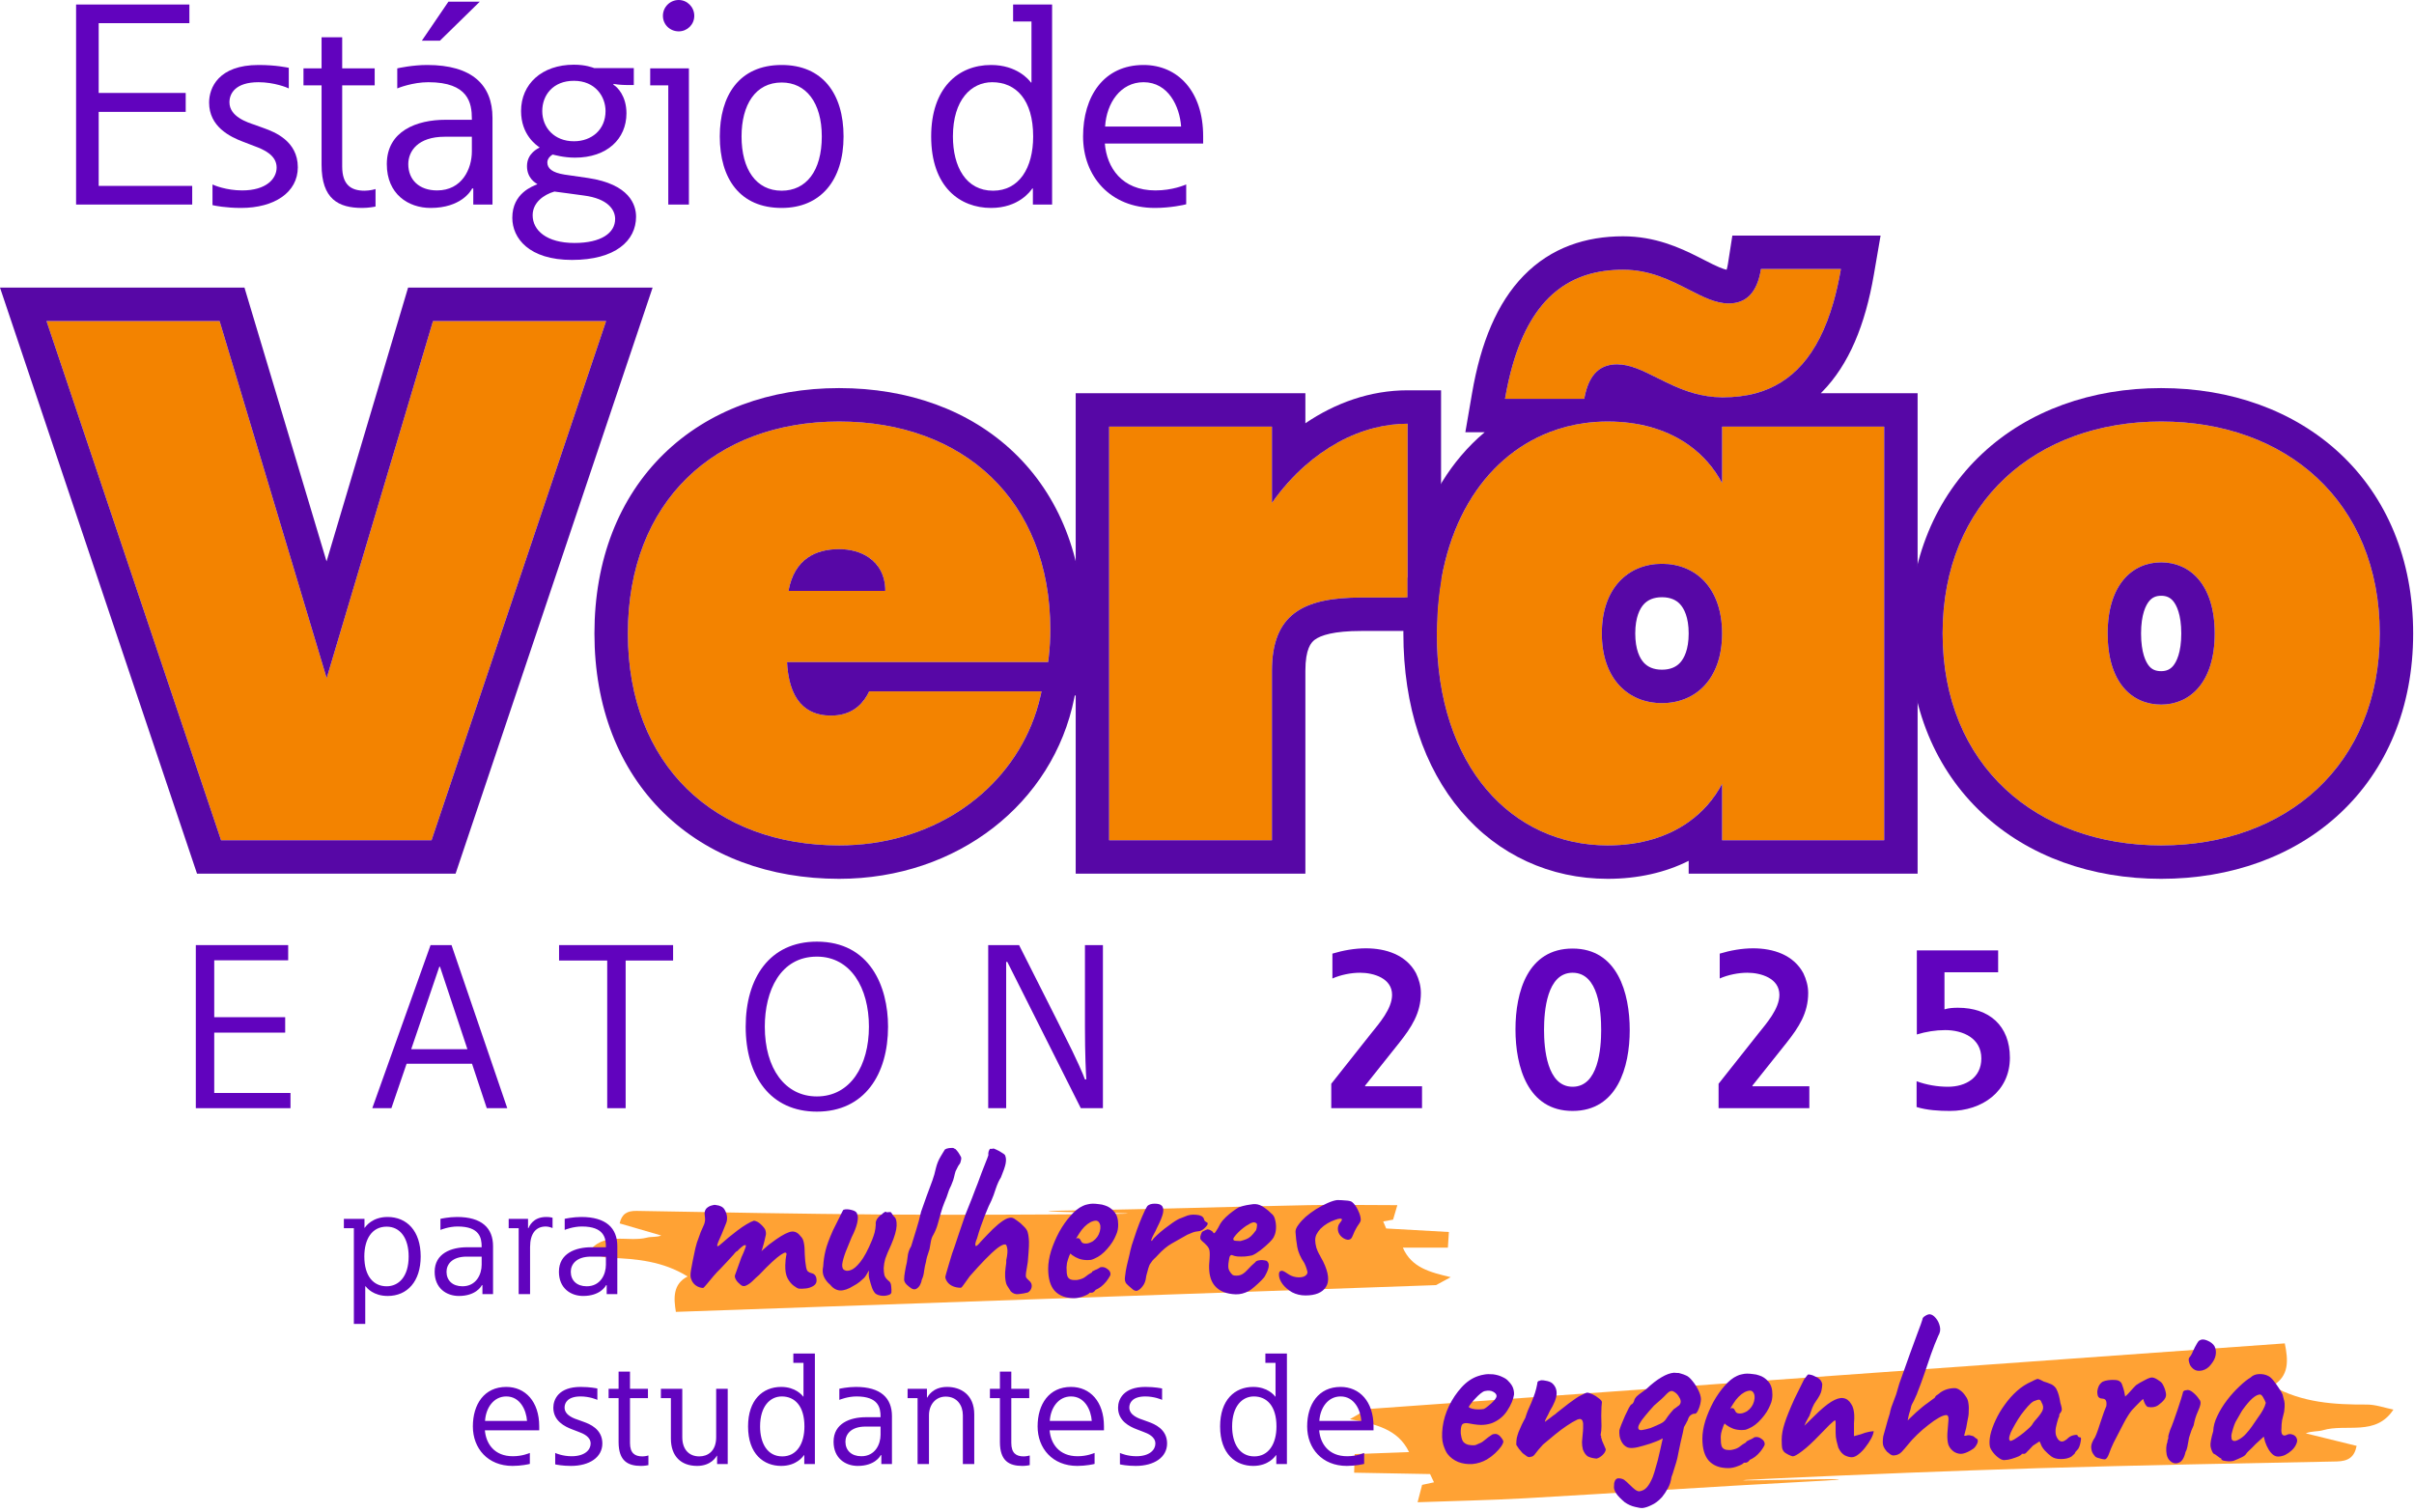 <svg width="388" height="243" viewBox="0 0 388 243" fill="none" xmlns="http://www.w3.org/2000/svg">
<path d="M108.633 210.875C108.266 208.639 108.146 206.402 110.517 205.182C106.576 202.743 102.346 202.336 98.037 202.19C96.851 202.145 95.682 201.657 94.53 201.377C97.008 197.811 100.858 199.75 103.998 198.937C104.692 198.754 105.485 198.909 106.287 198.6L99.594 196.652C99.95 195.107 100.805 194.619 102.333 194.643C115.553 194.879 128.748 195.127 141.955 195.225C153.575 195.306 165.196 195.253 176.817 195.156C193.597 195.012 156.171 194.814 172.948 194.562C185.391 194.363 197.83 193.969 210.273 193.721C215.061 193.627 219.853 193.721 224.595 193.721L223.909 196.046L222.319 196.335L222.798 197.469C225.892 197.644 229.379 197.839 232.878 198.035L232.717 200.551L225.479 200.551C226.867 203.763 229.821 204.499 233.171 205.296C232.296 205.768 231.783 206.049 230.813 206.573" fill="#FFA234"/>
<path d="M367.232 215.939C367.774 218.577 368.017 221.225 365.205 222.778C370.075 225.498 375.205 225.791 380.418 225.772C381.853 225.773 383.287 226.299 384.692 226.581C381.853 230.923 377.115 228.793 373.357 229.899C372.526 230.147 371.561 229.999 370.606 230.401L378.779 232.414C378.417 234.263 377.405 234.88 375.557 234.92C359.571 235.23 343.615 235.525 327.65 235.999C313.603 236.421 299.562 237.003 285.523 237.638C265.25 238.557 310.488 237.121 290.224 238.169C275.196 238.961 260.181 239.985 245.155 240.835C239.373 241.159 233.578 241.262 227.847 241.474L228.573 238.684L230.483 238.27L229.854 236.945C226.107 236.876 221.885 236.8 217.648 236.725L217.732 233.731L226.479 233.408C224.66 229.658 221.059 228.916 216.975 228.12C218.013 227.521 218.619 227.166 219.77 226.5" fill="#FFA234"/>
<path d="M190.657 32.834C190.385 32.925 188.114 33.425 185.616 33.425C178.441 33.425 174.081 28.338 174.081 21.935C174.081 15.486 177.396 10.445 183.8 10.445C189.34 10.445 193.382 14.714 193.382 21.889V23.07H177.578C177.896 26.93 180.303 30.609 185.707 30.609C188.477 30.609 190.385 29.746 190.657 29.655V32.834ZM177.623 20.345H189.84C189.613 17.121 187.796 13.215 183.8 13.215C180.121 13.215 177.85 16.531 177.623 20.345Z" fill="#6103BE"/>
<path d="M165.924 30.291C165.652 30.7 163.744 33.425 159.294 33.425C154.298 33.425 149.666 30.064 149.666 21.935C149.666 14.214 153.935 10.445 159.294 10.445C163.426 10.445 165.379 12.807 165.697 13.261H165.788V3.451H162.836V0.727H169.103V32.88H166.015V30.291H165.924ZM153.163 21.935C153.163 26.794 155.252 30.654 159.612 30.654C163.79 30.654 166.06 27.021 166.06 21.935C166.06 16.031 163.29 13.215 159.475 13.215C156.115 13.215 153.163 16.031 153.163 21.935Z" fill="#6103BE"/>
<path d="M125.638 10.445C132.178 10.445 135.584 15.032 135.584 21.935C135.584 28.974 131.905 33.425 125.638 33.425C118.917 33.425 115.692 28.701 115.692 21.935C115.692 15.441 118.735 10.445 125.638 10.445ZM119.189 21.935C119.189 27.248 121.551 30.654 125.638 30.654C129.544 30.654 132.087 27.521 132.087 21.935C132.087 16.485 129.544 13.261 125.638 13.261C121.415 13.261 119.189 16.849 119.189 21.935Z" fill="#6103BE"/>
<path d="M109.093 0C110.455 0 111.59 1.135 111.59 2.543C111.59 3.951 110.455 5.041 109.093 5.041C107.685 5.041 106.549 3.951 106.549 2.543C106.549 1.135 107.685 0 109.093 0ZM104.506 13.715V10.99H110.728V32.88H107.412V13.715H104.506Z" fill="#6103BE"/>
<path d="M98.6 13.624C99.236 13.987 100.689 15.441 100.689 18.211C100.689 22.344 97.555 25.341 92.424 25.341C90.562 25.341 89.063 24.887 88.836 24.841C88.564 24.977 87.973 25.432 87.973 26.113C87.973 27.067 88.745 27.748 90.743 28.066L94.513 28.611C101.188 29.61 102.233 32.925 102.233 34.832C102.233 38.693 98.918 41.781 91.924 41.781C85.021 41.781 82.342 38.284 82.342 35.014C82.342 31.018 85.657 29.928 86.384 29.61C86.02 29.383 84.703 28.611 84.703 26.703C84.703 24.614 86.52 23.842 86.747 23.706C86.202 23.343 83.75 21.662 83.75 17.848C83.75 13.533 87.065 10.4 92.242 10.4C94.149 10.4 95.239 10.854 95.512 10.945H101.87V13.669H100.825C99.781 13.669 98.782 13.533 98.6 13.488V13.624ZM85.612 34.605C85.612 37.012 87.837 39.056 92.333 39.056C96.602 39.056 98.872 37.466 98.872 35.196C98.872 33.742 97.737 31.926 93.832 31.426C92.015 31.199 90.335 30.927 89.108 30.791C87.383 31.29 85.612 32.562 85.612 34.605ZM87.156 17.848C87.156 20.527 89.108 22.707 92.242 22.707C95.103 22.707 97.328 20.845 97.328 17.848C97.328 15.531 95.693 12.988 92.242 12.988C88.881 12.988 87.156 15.304 87.156 17.848Z" fill="#6103BE"/>
<path d="M77.113 0.272L70.71 6.54H67.803L72.072 0.272H77.113ZM62.172 26.385C62.172 21.027 67.031 19.255 71.573 19.255H75.841V19.074C75.841 16.576 75.296 13.215 68.848 13.215C66.35 13.215 64.034 14.124 63.852 14.214V10.99C64.034 10.945 66.305 10.445 68.666 10.445C75.887 10.445 79.157 13.669 79.157 18.938V32.88H76.069V30.291H75.887C75.705 30.7 74.07 33.425 69.211 33.425C65.623 33.425 62.172 31.199 62.172 26.385ZM65.623 26.385C65.623 28.883 67.349 30.609 70.255 30.609C74.252 30.609 75.841 27.157 75.841 24.342V21.98H71.482C67.167 21.98 65.623 24.296 65.623 26.385Z" fill="#6103BE"/>
<path d="M55 26.749C55 29.701 56.408 30.654 58.588 30.654C59.45 30.654 60.268 30.427 60.359 30.382V33.197C60.223 33.243 59.178 33.425 58.224 33.425C54.41 33.425 51.685 32.017 51.685 26.476V13.715H48.778V10.99H51.685V5.995H55V10.99H60.223V13.715H55V26.749Z" fill="#6103BE"/>
<path d="M34.154 29.655C34.426 29.791 36.379 30.609 38.922 30.609C42.782 30.609 44.463 28.747 44.463 26.93C44.463 24.932 42.374 24.024 40.875 23.479L39.104 22.798C36.924 21.98 33.609 20.345 33.609 16.485C33.609 14.124 35.108 10.445 41.556 10.445C44.372 10.445 46.143 10.854 46.416 10.899V14.214C46.188 14.078 44.054 13.215 41.556 13.215C37.832 13.215 36.879 15.032 36.879 16.44C36.879 18.756 39.74 19.664 40.966 20.073L42.465 20.618C44.099 21.208 47.869 22.661 47.869 26.885C47.869 30.927 44.099 33.425 38.741 33.425C36.334 33.425 34.472 33.061 34.154 32.97V29.655Z" fill="#6103BE"/>
<path d="M12.229 32.88V0.727H30.44V3.724H15.862V14.941H29.849V17.984H15.862V29.882H30.894V32.88H12.229Z" fill="#6103BE"/>
<path d="M382.492 101.824C382.492 123.042 367.403 135.891 347.364 135.891C327.325 135.891 312.236 123.042 312.236 101.824C312.236 80.606 327.325 67.757 347.364 67.757C367.403 67.757 382.492 80.606 382.492 101.824ZM338.759 101.824C338.759 109.722 342.649 113.258 347.364 113.258C351.961 113.258 355.969 109.722 355.969 101.824C355.969 93.926 351.961 90.39 347.364 90.39C342.767 90.39 338.759 93.926 338.759 101.824Z" fill="#F38300"/>
<path d="M230.937 101.824C230.937 80.37 243.078 67.757 258.403 67.757C267.243 67.757 273.609 71.647 276.792 77.659V68.582H302.843V135.065H276.792V125.989C273.609 132.001 267.243 135.891 258.403 135.891C243.078 135.891 230.937 123.278 230.937 101.824ZM276.792 101.824C276.792 94.515 272.548 90.625 267.126 90.625C261.703 90.625 257.46 94.515 257.46 101.824C257.46 109.132 261.703 113.022 267.126 113.022C272.548 113.022 276.792 109.132 276.792 101.824ZM241.9 64.103C244.493 49.014 251.212 43.356 260.878 43.356C268.54 43.356 273.137 48.779 277.852 48.779C280.682 48.779 282.45 47.011 283.039 43.239H295.888C293.294 58.327 286.575 63.867 276.909 63.867C269.247 63.867 264.65 58.563 259.935 58.563C257.106 58.563 255.338 60.213 254.63 64.103H241.9Z" fill="#F38300"/>
<path d="M204.438 107.836V135.065H178.27V68.582H204.438V80.841C209.625 73.415 217.641 68.111 226.246 68.111V96.048H218.82C209.389 96.048 204.438 98.759 204.438 107.836Z" fill="#F38300"/>
<path d="M134.866 88.268C130.504 88.268 127.557 90.39 126.732 94.987H142.292C142.292 90.39 138.756 88.268 134.866 88.268ZM167.4 111.136C164.571 125.282 151.605 135.891 134.866 135.891C114.944 135.891 100.917 123.042 100.917 101.824C100.917 80.606 114.944 67.757 134.866 67.757C154.787 67.757 168.815 80.37 168.815 101.234C168.815 102.885 168.697 104.771 168.461 106.421H126.497C126.85 113.14 130.033 115.026 133.569 115.026C136.988 115.026 138.756 113.14 139.699 111.136H167.4Z" fill="#F38300"/>
<path d="M52.505 109.014L69.597 51.608H97.416L69.362 135.065H35.531L7.476 51.608H35.295L52.505 109.014Z" fill="#F38300"/>
<path fill-rule="evenodd" clip-rule="evenodd" d="M347.364 135.891C367.403 135.891 382.491 123.042 382.491 101.824C382.491 80.606 367.403 67.757 347.364 67.757C327.324 67.757 312.236 80.606 312.236 101.824C312.236 123.042 327.324 135.891 347.364 135.891ZM347.364 113.258C342.649 113.258 338.759 109.722 338.759 101.824C338.759 93.926 342.766 90.39 347.364 90.39C351.961 90.39 355.969 93.926 355.969 101.824C355.969 109.722 351.961 113.258 347.364 113.258ZM376.111 130.741C368.689 137.675 358.526 141.264 347.364 141.264C336.202 141.264 326.039 137.675 318.617 130.741C311.149 123.764 306.862 113.774 306.862 101.824C306.862 89.874 311.149 79.884 318.617 72.907C326.039 65.973 336.202 62.383 347.364 62.383C358.526 62.383 368.689 65.973 376.111 72.907C383.579 79.884 387.865 89.874 387.865 101.824C387.865 113.774 383.579 123.764 376.111 130.741ZM345.418 107.059C345.856 107.583 346.43 107.884 347.364 107.884C348.211 107.884 348.808 107.601 349.281 107.04C349.816 106.405 350.595 104.906 350.595 101.824C350.595 98.742 349.816 97.243 349.281 96.608C348.808 96.047 348.211 95.763 347.364 95.763C346.516 95.763 345.919 96.047 345.447 96.608C344.912 97.243 344.132 98.742 344.132 101.824C344.132 104.945 344.901 106.44 345.418 107.059Z" fill="#5707A6"/>
<path fill-rule="evenodd" clip-rule="evenodd" d="M271.418 132.123C273.698 130.503 275.505 128.419 276.792 125.989V135.065H302.843V68.582H276.792V77.659C275.505 75.228 273.698 73.145 271.418 71.525C268.278 69.294 264.239 67.942 259.425 67.775C259.088 67.763 258.747 67.757 258.403 67.757C257.121 67.757 255.862 67.845 254.631 68.019C252.688 68.294 250.814 68.783 249.029 69.477C238.41 73.604 230.937 84.993 230.937 101.824C230.937 123.278 243.079 135.891 258.403 135.891C263.67 135.891 268.058 134.51 271.418 132.123ZM271.418 138.373C267.672 140.252 263.271 141.264 258.403 141.264C249.176 141.264 240.807 137.428 234.826 130.379C228.887 123.38 225.563 113.546 225.563 101.824C225.563 99.843 225.658 97.916 225.845 96.048H226.246V92.948C227.502 85.105 230.456 78.419 234.826 73.269C236.006 71.878 237.279 70.612 238.633 69.477H235.524L236.604 63.193C237.996 55.093 240.619 48.708 244.886 44.324C249.309 39.779 254.908 37.983 260.878 37.983C266.027 37.983 270.036 39.834 272.884 41.266C273.306 41.478 273.683 41.671 274.027 41.847C274.952 42.319 275.647 42.675 276.365 42.975C276.907 43.202 277.274 43.311 277.516 43.362C277.586 43.141 277.664 42.83 277.73 42.409L278.44 37.865H302.264L301.184 44.149C299.792 52.25 297.166 58.617 292.885 62.976C292.808 63.054 292.731 63.132 292.653 63.209H308.216V140.439H271.418V138.373ZM282.208 63.209C280.559 63.657 278.79 63.867 276.91 63.867C276.87 63.867 276.831 63.867 276.792 63.867C275.15 63.855 273.65 63.6 272.259 63.209C270.059 62.589 268.133 61.626 266.356 60.737C264.058 59.588 262.008 58.563 259.935 58.563C257.513 58.563 255.869 59.772 255.002 62.56C254.856 63.029 254.732 63.543 254.631 64.103H241.9C242.234 62.158 242.637 60.369 243.106 58.729C246.275 47.65 252.458 43.356 260.878 43.356C265.172 43.356 268.503 45.059 271.432 46.556C273.73 47.731 275.78 48.779 277.853 48.779C280.682 48.779 282.45 47.011 283.039 43.239H295.888C295.553 45.186 295.15 46.974 294.68 48.612C292.219 57.196 287.94 61.648 282.208 63.209ZM270.041 97.126C269.432 96.465 268.509 95.999 267.126 95.999C265.742 95.999 264.82 96.465 264.21 97.126C263.579 97.812 262.833 99.206 262.833 101.824C262.833 104.441 263.579 105.836 264.21 106.521C264.82 107.183 265.742 107.649 267.126 107.649C268.509 107.649 269.432 107.183 270.041 106.521C270.673 105.836 271.418 104.441 271.418 101.824C271.418 99.206 270.673 97.812 270.041 97.126ZM267.126 90.625C272.548 90.625 276.792 94.515 276.792 101.824C276.792 109.132 272.548 113.022 267.126 113.022C261.703 113.022 257.46 109.132 257.46 101.824C257.46 94.515 261.703 90.625 267.126 90.625Z" fill="#5707A6"/>
<path fill-rule="evenodd" clip-rule="evenodd" d="M204.439 107.836C204.439 98.759 209.389 96.048 218.82 96.048H226.246V68.111C224.421 68.111 222.623 68.349 220.872 68.796C216.846 69.824 213.072 71.953 209.812 74.815C207.807 76.575 205.995 78.613 204.439 80.842V68.582H178.27V135.065H204.439V107.836ZM209.812 68.035V63.209H172.896V140.439H209.812V107.836C209.812 104.264 210.744 103.267 211.317 102.837C212.274 102.119 214.36 101.422 218.82 101.422H230.939C230.952 99.562 231.057 97.77 231.248 96.048C231.348 95.14 231.472 94.252 231.62 93.383V62.737H226.246C220.222 62.737 214.615 64.777 209.812 68.035Z" fill="#5707A6"/>
<path fill-rule="evenodd" clip-rule="evenodd" d="M129.866 89.613C131.197 88.705 132.886 88.268 134.866 88.268C136.632 88.268 138.326 88.705 139.648 89.613C141.238 90.705 142.292 92.477 142.292 94.987H126.732C127.183 92.477 128.266 90.705 129.866 89.613ZM167.261 111.795C167.31 111.576 167.356 111.357 167.4 111.136H139.699C139.595 111.358 139.48 111.578 139.354 111.795C138.344 113.534 136.61 115.026 133.569 115.026C131.261 115.026 129.103 114.222 127.784 111.795C127.083 110.504 126.619 108.754 126.497 106.421H168.461C168.492 106.205 168.521 105.985 168.548 105.762C168.726 104.281 168.815 102.669 168.815 101.234C168.815 80.37 154.787 67.757 134.866 67.757C114.945 67.757 100.917 80.606 100.917 101.824C100.917 123.042 114.945 135.891 134.866 135.891C149.407 135.891 161.101 127.885 165.776 116.51C166.399 114.994 166.897 113.419 167.261 111.795ZM172.749 111.795L172.67 112.19C169.292 129.08 153.921 141.264 134.866 141.264C123.741 141.264 113.825 137.658 106.664 130.656C99.483 123.634 95.543 113.655 95.543 101.824C95.543 89.993 99.483 80.014 106.664 72.992C113.825 65.989 123.741 62.383 134.866 62.383C145.962 62.383 155.868 65.912 163.034 72.796C170.23 79.709 174.189 89.552 174.189 101.234C174.189 102.658 174.113 104.238 173.955 105.762L173.954 105.768C173.904 106.247 173.847 106.72 173.781 107.181L173.122 111.795H172.749Z" fill="#5707A6"/>
<path fill-rule="evenodd" clip-rule="evenodd" d="M52.505 109.014L35.295 51.608H7.476L35.531 135.065H69.362L97.416 51.608H69.597L52.505 109.014ZM52.487 90.243L65.591 46.234H104.892L73.224 140.439H31.668L0 46.234H39.294L52.487 90.243Z" fill="#5707A6"/>
<path d="M308.054 173.8C309.646 174.392 311.423 174.688 313.089 174.688C315.94 174.688 318.458 173.244 318.458 170.134C318.458 166.876 315.496 165.58 312.645 165.58C311.127 165.58 309.535 165.839 308.091 166.284V152.769H321.161V156.287H312.534V162.248C313.2 162.026 314.015 161.989 314.718 161.989C319.717 161.989 323.049 164.877 323.049 170.023C323.049 175.466 318.532 178.576 313.422 178.576C311.645 178.576 309.757 178.465 308.054 177.947V173.8Z" fill="#6103BE"/>
<path d="M276.41 153.288C278.113 152.769 280.001 152.436 281.778 152.436C285 152.436 288.258 153.473 289.85 156.435C290.331 157.434 290.628 158.508 290.628 159.619C290.628 162.84 289.109 165.136 287.184 167.579L281.667 174.503V174.614H290.813V178.132H276.225V174.207L282.556 166.21C283.889 164.543 285.999 162.174 285.999 159.915C285.999 157.249 283.037 156.361 280.853 156.361C279.409 156.361 277.743 156.694 276.41 157.286V153.288Z" fill="#6103BE"/>
<path d="M243.581 165.469C243.581 159.434 245.543 152.473 252.763 152.473C259.983 152.473 261.945 159.619 261.945 165.58C261.945 171.541 259.946 178.576 252.763 178.576C245.543 178.576 243.581 171.467 243.581 165.469ZM248.172 165.543C248.172 168.468 248.616 174.688 252.763 174.688C256.91 174.688 257.354 168.542 257.354 165.58C257.354 162.544 256.947 156.361 252.763 156.361C248.616 156.361 248.172 162.544 248.172 165.543Z" fill="#6103BE"/>
<path d="M214.158 153.288C215.861 152.769 217.749 152.436 219.526 152.436C222.748 152.436 226.006 153.473 227.598 156.435C228.079 157.434 228.376 158.508 228.376 159.619C228.376 162.84 226.858 165.136 224.932 167.579L219.415 174.503V174.614H228.561V178.132H213.973V174.207L220.304 166.21C221.637 164.543 223.747 162.174 223.747 159.915C223.747 157.249 220.785 156.361 218.601 156.361C217.157 156.361 215.491 156.694 214.158 157.286V153.288Z" fill="#6103BE"/>
<path d="M173.717 178.132L161.906 154.621H161.721V178.132H158.833V151.918H163.794C170.162 164.506 170.829 165.876 170.829 165.876C173.161 170.467 174.087 172.689 174.383 173.504H174.605C174.531 172.541 174.383 169.431 174.383 165.025V151.918H177.271V178.132H173.717Z" fill="#6103BE"/>
<path d="M131.294 151.362C139.81 151.362 142.735 158.545 142.735 165.025C142.735 172.689 138.958 178.687 131.294 178.687C123.852 178.687 119.853 173.022 119.853 165.025C119.853 157.249 123.667 151.362 131.294 151.362ZM122.926 165.025C122.926 171.763 126.184 176.243 131.294 176.243C136.7 176.243 139.662 171.282 139.662 165.025C139.662 158.804 136.737 153.769 131.294 153.769C125.407 153.769 122.926 159.286 122.926 165.025Z" fill="#6103BE"/>
<path d="M100.559 154.398V178.132H97.597V154.398H89.858V151.918H108.186V154.398H100.559Z" fill="#6103BE"/>
<path d="M75.868 170.986H65.353L62.909 178.132H59.836L69.203 151.918H72.573L81.533 178.132H78.238L75.868 170.986ZM66.093 168.653H75.127L70.721 155.398H70.61L66.093 168.653Z" fill="#6103BE"/>
<path d="M31.472 178.132V151.918H46.319V154.361H34.434V163.507H45.838V165.987H34.434V175.688H46.69V178.132H31.472Z" fill="#6103BE"/>
<path d="M85.162 235.309C85.011 235.359 83.757 235.635 82.377 235.635C78.412 235.635 76.003 232.824 76.003 229.286C76.003 225.723 77.835 222.937 81.373 222.937C84.434 222.937 86.668 225.296 86.668 229.261V229.913H77.935C78.111 232.046 79.441 234.079 82.427 234.079C83.958 234.079 85.011 233.602 85.162 233.552V235.309ZM77.96 228.408H84.71C84.585 226.626 83.581 224.468 81.373 224.468C79.34 224.468 78.086 226.3 77.96 228.408ZM89.237 233.552C89.388 233.627 90.467 234.079 91.872 234.079C94.005 234.079 94.933 233.05 94.933 232.046C94.933 230.942 93.779 230.44 92.951 230.139L91.972 229.763C90.768 229.311 88.936 228.408 88.936 226.275C88.936 224.97 89.764 222.937 93.327 222.937C94.883 222.937 95.862 223.163 96.013 223.188V225.02C95.887 224.945 94.708 224.468 93.327 224.468C91.27 224.468 90.743 225.472 90.743 226.25C90.743 227.529 92.324 228.031 93.001 228.257L93.829 228.558C94.733 228.885 96.816 229.688 96.816 232.021C96.816 234.255 94.733 235.635 91.772 235.635C90.442 235.635 89.413 235.434 89.237 235.384V233.552ZM101.258 231.946C101.258 233.577 102.036 234.104 103.24 234.104C103.717 234.104 104.169 233.979 104.219 233.954V235.509C104.144 235.534 103.566 235.635 103.039 235.635C100.932 235.635 99.426 234.857 99.426 231.795V224.744H97.82V223.238H99.426V220.478H101.258V223.238H104.144V224.744H101.258V231.946ZM116.966 235.334H115.259V234.004H115.209C115.084 234.23 114.255 235.635 112.047 235.635C109.463 235.635 107.831 234.079 107.831 231.243V224.744H106.225V223.238H109.663V231.018C109.663 232.925 110.692 234.104 112.399 234.104C113.754 234.104 115.109 233.276 115.109 231.018V223.238H116.966V235.334ZM129.22 233.903C129.069 234.129 128.015 235.635 125.556 235.635C122.796 235.635 120.236 233.778 120.236 229.286C120.236 225.02 122.595 222.937 125.556 222.937C127.839 222.937 128.918 224.242 129.094 224.493H129.144V219.073H127.513V217.567H130.976V235.334H129.27V233.903H129.22ZM122.168 229.286C122.168 231.971 123.322 234.104 125.732 234.104C128.04 234.104 129.295 232.097 129.295 229.286C129.295 226.024 127.764 224.468 125.656 224.468C123.799 224.468 122.168 226.024 122.168 229.286ZM134.906 223.238C135.007 223.213 136.261 222.937 137.566 222.937C141.556 222.937 143.363 224.719 143.363 227.63V235.334H141.657V233.903H141.556C141.456 234.129 140.552 235.635 137.867 235.635C135.885 235.635 133.978 234.405 133.978 231.745C133.978 228.784 136.663 227.805 139.172 227.805H141.531V227.705C141.531 226.325 141.23 224.468 137.667 224.468C136.286 224.468 135.007 224.97 134.906 225.02V223.238ZM135.885 231.745C135.885 233.125 136.839 234.079 138.445 234.079C140.653 234.079 141.531 232.172 141.531 230.616V229.311H139.122C136.738 229.311 135.885 230.591 135.885 231.745ZM156.591 235.334H154.759V227.504C154.759 225.898 153.831 224.493 151.999 224.493C150.393 224.493 149.314 225.773 149.314 227.504V235.334H147.482V224.744H145.876V223.238H148.988V224.644H149.038C149.113 224.518 149.866 222.937 152.225 222.937C154.408 222.937 156.591 224.167 156.591 227.354V235.334ZM162.547 231.946C162.547 233.577 163.325 234.104 164.529 234.104C165.006 234.104 165.458 233.979 165.508 233.954V235.509C165.433 235.534 164.856 235.635 164.329 235.635C162.221 235.635 160.715 234.857 160.715 231.795V224.744H159.109V223.238H160.715V220.478H162.547V223.238H165.433V224.744H162.547V231.946ZM175.932 235.309C175.781 235.359 174.527 235.635 173.147 235.635C169.182 235.635 166.773 232.824 166.773 229.286C166.773 225.723 168.604 222.937 172.143 222.937C175.204 222.937 177.438 225.296 177.438 229.261V229.913H168.705C168.881 232.046 170.211 234.079 173.197 234.079C174.727 234.079 175.781 233.602 175.932 233.552V235.309ZM168.73 228.408H175.48C175.355 226.626 174.351 224.468 172.143 224.468C170.11 224.468 168.855 226.3 168.73 228.408ZM180.007 233.552C180.158 233.627 181.237 234.079 182.642 234.079C184.775 234.079 185.703 233.05 185.703 232.046C185.703 230.942 184.549 230.44 183.721 230.139L182.742 229.763C181.538 229.311 179.706 228.408 179.706 226.275C179.706 224.97 180.534 222.937 184.097 222.937C185.653 222.937 186.632 223.163 186.782 223.188V225.02C186.657 224.945 185.478 224.468 184.097 224.468C182.04 224.468 181.513 225.472 181.513 226.25C181.513 227.529 183.094 228.031 183.771 228.257L184.599 228.558C185.503 228.885 187.585 229.688 187.585 232.021C187.585 234.255 185.503 235.635 182.542 235.635C181.212 235.635 180.183 235.434 180.007 235.384V233.552ZM205.09 233.903C204.939 234.129 203.885 235.635 201.426 235.635C198.666 235.635 196.106 233.778 196.106 229.286C196.106 225.02 198.465 222.937 201.426 222.937C203.71 222.937 204.789 224.242 204.964 224.493H205.015V219.073H203.383V217.567H206.846V235.334H205.14V233.903H205.09ZM198.038 229.286C198.038 231.971 199.193 234.104 201.602 234.104C203.91 234.104 205.165 232.097 205.165 229.286C205.165 226.024 203.634 224.468 201.527 224.468C199.67 224.468 198.038 226.024 198.038 229.286ZM219.258 235.309C219.108 235.359 217.853 235.635 216.473 235.635C212.508 235.635 210.099 232.824 210.099 229.286C210.099 225.723 211.931 222.937 215.469 222.937C218.531 222.937 220.764 225.296 220.764 229.261V229.913H212.031C212.207 232.046 213.537 234.079 216.523 234.079C218.054 234.079 219.108 233.602 219.258 233.552V235.309ZM212.056 228.408H218.807C218.681 226.626 217.677 224.468 215.469 224.468C213.437 224.468 212.182 226.3 212.056 228.408ZM238.974 234.605C238.246 235.018 237.469 235.261 236.643 235.334C235.842 235.382 235.089 235.273 234.385 235.006C233.681 234.714 233.11 234.29 232.673 233.731C232.43 233.415 232.199 232.918 231.981 232.238C231.762 231.533 231.726 230.586 231.872 229.397C232.017 228.28 232.357 227.15 232.892 226.009C233.45 224.868 234.13 223.86 234.931 222.986C235.733 222.112 236.607 221.517 237.554 221.201C237.894 221.08 238.234 220.995 238.574 220.946C238.938 220.873 239.411 220.861 239.994 220.91C240.553 220.983 241.051 221.128 241.488 221.347C241.925 221.541 242.24 221.76 242.435 222.002C242.823 222.391 243.078 222.767 243.2 223.132C243.321 223.496 243.37 223.848 243.345 224.188C243.224 224.965 242.872 225.803 242.289 226.701C241.73 227.6 240.941 228.267 239.921 228.704C239.509 228.874 239.023 228.984 238.464 229.032C237.906 229.081 237.141 229.008 236.17 228.814C235.587 228.692 235.198 228.753 235.004 228.996C234.834 229.239 234.761 229.712 234.786 230.416C234.834 230.853 234.931 231.242 235.077 231.582C235.247 231.898 235.55 232.116 235.988 232.238C236.546 232.335 236.947 232.347 237.19 232.274C237.432 232.177 237.736 232.043 238.1 231.873C238.294 231.752 238.477 231.618 238.647 231.473C238.841 231.327 239.023 231.181 239.193 231.036C239.387 230.89 239.545 230.781 239.666 230.708C239.788 230.611 239.909 230.55 240.031 230.526C240.152 230.501 240.274 230.489 240.395 230.489C240.662 230.514 240.917 230.659 241.16 230.926C241.403 231.193 241.561 231.448 241.633 231.691C241.633 231.886 241.512 232.165 241.269 232.529C241.026 232.869 240.698 233.233 240.286 233.622C239.897 233.986 239.46 234.314 238.974 234.605ZM238.501 226.483C238.671 226.41 238.914 226.24 239.229 225.973C239.569 225.706 239.873 225.426 240.14 225.135C240.407 224.819 240.541 224.576 240.541 224.406C240.541 224.139 240.359 223.909 239.994 223.714C239.654 223.52 239.205 223.484 238.647 223.605C238.452 223.654 238.222 223.787 237.955 224.006C237.687 224.224 237.42 224.479 237.153 224.771C236.886 225.038 236.655 225.305 236.461 225.572C236.267 225.815 236.133 226.009 236.06 226.155C236.158 226.276 236.352 226.373 236.643 226.446C236.935 226.519 237.25 226.555 237.59 226.555C237.955 226.555 238.258 226.531 238.501 226.483ZM256.603 234.459C256.069 234.411 255.62 234.302 255.255 234.132C254.916 233.937 254.636 233.561 254.418 233.003C254.321 232.614 254.272 232.213 254.272 231.801C254.296 231.363 254.333 230.951 254.381 230.562C254.43 230.149 254.454 229.797 254.454 229.506C254.454 229.457 254.454 229.36 254.454 229.214C254.454 229.069 254.454 228.935 254.454 228.814C254.406 228.449 254.308 228.231 254.163 228.158C254.041 228.061 253.823 228.073 253.507 228.195C252.997 228.437 252.439 228.765 251.832 229.178C251.249 229.566 250.63 230.028 249.974 230.562C249.343 231.072 248.687 231.618 248.007 232.201C247.473 232.784 247.072 233.257 246.805 233.622C246.562 233.986 246.307 234.168 246.04 234.168C245.846 234.265 245.639 234.241 245.421 234.095C245.202 233.95 244.972 233.78 244.729 233.585C244.559 233.391 244.352 233.148 244.11 232.857C243.891 232.541 243.758 232.335 243.709 232.238C243.709 231.849 243.733 231.497 243.782 231.181C243.855 230.866 243.952 230.538 244.073 230.198C244.219 229.858 244.389 229.469 244.583 229.032C244.68 228.862 244.765 228.692 244.838 228.522C244.935 228.328 245.045 228.122 245.166 227.903C245.263 227.563 245.397 227.175 245.567 226.738C245.761 226.3 245.943 225.888 246.113 225.499C246.38 224.868 246.586 224.321 246.732 223.86C246.878 223.399 246.999 222.901 247.096 222.367C247.072 222.318 247.084 222.245 247.133 222.148C247.181 222.051 247.254 221.99 247.351 221.966H247.388H247.424C247.594 221.845 247.91 221.832 248.371 221.93C248.857 222.002 249.221 222.136 249.464 222.33C249.974 222.767 250.217 223.338 250.192 224.042C250.168 224.746 249.804 225.669 249.1 226.81C248.93 227.199 248.748 227.563 248.553 227.903C248.383 228.219 248.298 228.437 248.298 228.559C248.298 228.559 248.396 228.486 248.59 228.34C248.784 228.195 249.015 228.025 249.282 227.83C249.549 227.612 249.78 227.442 249.974 227.32C250.095 227.199 250.362 226.98 250.775 226.665C251.188 226.325 251.637 225.973 252.123 225.608C252.609 225.244 252.997 224.965 253.289 224.771C253.556 224.576 253.896 224.382 254.308 224.188C254.721 223.969 254.976 223.86 255.073 223.86C255.316 223.86 255.608 223.945 255.948 224.115C256.312 224.285 256.64 224.491 256.931 224.734C257.247 224.953 257.429 225.159 257.477 225.353C257.477 225.451 257.465 225.584 257.441 225.754C257.417 225.9 257.405 226.033 257.405 226.155C257.38 226.543 257.368 227.017 257.368 227.575C257.392 228.11 257.405 228.656 257.405 229.214C257.405 229.749 257.356 230.234 257.259 230.671C257.259 230.671 257.271 230.696 257.295 230.744C257.32 230.768 257.344 230.817 257.368 230.89C257.344 230.914 257.332 230.963 257.332 231.036C257.356 231.084 257.368 231.108 257.368 231.108C257.417 231.278 257.465 231.448 257.514 231.618C257.587 231.788 257.672 231.983 257.769 232.201C257.866 232.395 257.975 232.65 258.097 232.966C258.072 233.282 257.89 233.597 257.55 233.913C257.235 234.205 256.919 234.387 256.603 234.459ZM264.033 242.4C263.766 242.424 263.353 242.364 262.795 242.218C262.236 242.096 261.69 241.854 261.156 241.489C260.5 240.931 260.051 240.47 259.808 240.105C259.565 239.741 259.432 239.413 259.407 239.122C259.407 238.855 259.419 238.612 259.444 238.393C259.565 237.859 259.82 237.604 260.209 237.628C260.621 237.653 260.937 237.762 261.156 237.956C261.398 238.15 261.653 238.381 261.921 238.648C262.212 238.94 262.491 239.195 262.758 239.413C263.05 239.632 263.293 239.729 263.487 239.705C263.972 239.656 264.373 239.45 264.689 239.085C265.004 238.745 265.32 238.199 265.636 237.446C265.83 236.912 265.976 236.451 266.073 236.062C266.194 235.674 266.316 235.249 266.437 234.787C266.559 234.326 266.704 233.707 266.874 232.93C266.996 232.371 267.081 231.983 267.129 231.764C267.202 231.521 267.239 231.376 267.239 231.327C267.239 231.254 267.226 231.218 267.202 231.218C267.202 231.218 267.117 231.266 266.947 231.363C266.777 231.461 266.534 231.57 266.219 231.691C265.927 231.813 265.599 231.934 265.235 232.055C264.555 232.274 263.875 232.468 263.195 232.638C262.515 232.784 261.993 232.796 261.629 232.675C261.265 232.529 260.974 232.286 260.755 231.946C260.536 231.606 260.391 231.242 260.318 230.853C260.269 230.465 260.257 230.149 260.281 229.906C260.33 229.712 260.439 229.397 260.609 228.959C260.779 228.522 260.974 228.061 261.192 227.575C261.411 227.09 261.617 226.665 261.811 226.3C262.006 225.936 262.163 225.742 262.285 225.718C262.382 225.669 262.467 225.572 262.54 225.426C262.637 225.256 262.685 225.123 262.685 225.026C262.71 224.928 262.807 224.771 262.977 224.552C263.171 224.334 263.717 223.909 264.616 223.277C265.514 222.427 266.328 221.796 267.056 221.383C267.785 220.946 268.453 220.703 269.06 220.655C269.23 220.679 269.388 220.691 269.533 220.691C269.703 220.691 269.788 220.691 269.788 220.691C269.788 220.691 269.922 220.728 270.189 220.8C270.456 220.873 270.723 220.97 270.99 221.092C271.306 221.213 271.646 221.505 272.01 221.966C272.374 222.403 272.69 222.889 272.957 223.423C273.224 223.957 273.37 224.443 273.394 224.88C273.37 225.414 273.249 225.948 273.03 226.483C272.811 227.017 272.605 227.272 272.411 227.247C272.216 227.223 271.998 227.296 271.755 227.466C271.537 227.612 271.367 227.903 271.245 228.34C271.172 228.437 271.087 228.595 270.99 228.814C270.893 229.008 270.784 229.202 270.662 229.397C270.638 229.518 270.577 229.821 270.48 230.307C270.383 230.768 270.262 231.291 270.116 231.873C269.995 232.432 269.885 232.954 269.788 233.44C269.691 233.901 269.63 234.205 269.606 234.35C269.582 234.447 269.521 234.678 269.424 235.042C269.327 235.382 269.205 235.771 269.06 236.208C268.938 236.645 268.805 237.046 268.659 237.41C268.562 238.114 268.368 238.721 268.076 239.231C267.785 239.765 267.469 240.239 267.129 240.652C266.571 241.259 266.012 241.684 265.454 241.926C264.919 242.194 264.446 242.351 264.033 242.4ZM263.341 229.651C263.414 229.846 263.608 229.919 263.924 229.87C264.264 229.821 264.725 229.712 265.308 229.542C266.012 229.251 266.534 229.02 266.874 228.85C267.239 228.68 267.518 228.462 267.712 228.195C267.858 228 267.991 227.806 268.113 227.612C268.258 227.417 268.392 227.247 268.513 227.102C268.562 227.053 268.635 226.968 268.732 226.847C268.853 226.725 268.95 226.616 269.023 226.519C269.169 226.422 269.29 226.337 269.388 226.264C269.509 226.167 269.618 226.082 269.715 226.009C269.837 225.96 269.946 225.851 270.043 225.681C270.14 225.487 270.165 225.293 270.116 225.098C270.092 224.928 269.982 224.698 269.788 224.406C269.594 224.091 269.327 223.848 268.987 223.678C268.671 223.484 268.295 223.617 267.858 224.079C267.445 224.54 266.777 225.159 265.854 225.936C265.32 226.519 264.847 227.065 264.434 227.575C264.021 228.061 263.717 228.486 263.523 228.85C263.329 229.19 263.268 229.457 263.341 229.651ZM277.775 235.989C276.439 235.989 275.407 235.601 274.678 234.824C273.974 234.047 273.622 232.857 273.622 231.254C273.622 230.38 273.78 229.421 274.096 228.377C274.436 227.332 274.873 226.313 275.407 225.317C275.965 224.321 276.573 223.459 277.228 222.731C277.884 221.978 278.539 221.456 279.195 221.165C279.438 221.043 279.693 220.958 279.96 220.91C280.251 220.837 280.531 220.8 280.798 220.8C281.089 220.8 281.405 220.825 281.745 220.873C282.109 220.898 282.449 220.97 282.765 221.092C283.323 221.262 283.809 221.59 284.222 222.075C284.659 222.561 284.877 223.265 284.877 224.188C284.877 224.431 284.853 224.698 284.804 224.989C284.756 225.256 284.671 225.523 284.549 225.791C284.234 226.592 283.748 227.357 283.092 228.085C282.461 228.814 281.793 229.324 281.089 229.615C280.895 229.712 280.701 229.785 280.506 229.834C280.336 229.858 280.154 229.87 279.96 229.87C279.45 229.87 278.989 229.797 278.576 229.651C278.187 229.506 277.823 229.312 277.483 229.069L277.192 228.814L277.01 229.178C276.84 229.639 276.718 230.028 276.645 230.344C276.597 230.659 276.573 230.89 276.573 231.036C276.573 231.327 276.585 231.631 276.609 231.946C276.633 232.238 276.706 232.48 276.827 232.675C276.925 232.796 277.046 232.893 277.192 232.966C277.362 233.039 277.568 233.075 277.811 233.075C277.957 233.075 278.09 233.075 278.212 233.075C278.357 233.051 278.479 233.027 278.576 233.003C279.013 232.905 279.365 232.748 279.632 232.529C279.924 232.286 280.227 232.08 280.543 231.91L280.688 231.837L280.652 231.728C281.065 231.509 281.344 231.376 281.49 231.327C281.635 231.254 281.745 231.193 281.818 231.145C281.915 231.048 282.024 230.999 282.145 230.999C282.485 230.951 282.813 231.048 283.129 231.291C283.469 231.509 283.639 231.788 283.639 232.128C283.639 232.274 283.53 232.505 283.311 232.82C283.117 233.136 282.862 233.452 282.546 233.767C282.255 234.059 281.951 234.29 281.635 234.459C281.563 234.484 281.49 234.52 281.417 234.569C281.344 234.593 281.271 234.629 281.198 234.678H281.235C281.016 234.969 280.798 235.115 280.579 235.115H280.288C280.191 235.285 279.875 235.467 279.341 235.661C278.807 235.88 278.284 235.989 277.775 235.989ZM279.669 227.211C279.887 227.211 280.081 227.175 280.251 227.102C280.446 227.029 280.628 226.944 280.798 226.847C281.381 226.434 281.757 225.9 281.927 225.244C282.097 224.589 282.036 224.091 281.745 223.751C281.696 223.678 281.635 223.629 281.563 223.605C281.49 223.556 281.405 223.532 281.308 223.532C281.041 223.532 280.737 223.617 280.397 223.787C280.081 223.957 279.766 224.2 279.45 224.516C279.134 224.831 278.843 225.208 278.576 225.645L278.102 226.41C278.151 226.385 278.187 226.373 278.212 226.373C278.26 226.349 278.297 226.337 278.321 226.337C278.539 226.337 278.685 226.41 278.758 226.555C278.831 226.701 278.916 226.847 279.013 226.993C279.134 227.138 279.353 227.211 279.669 227.211ZM288.155 234.095C288.058 234.095 287.827 234.01 287.463 233.84C287.099 233.646 286.868 233.5 286.771 233.403C286.601 233.209 286.492 233.003 286.443 232.784C286.394 232.541 286.37 232.08 286.37 231.4C286.37 230.623 286.528 229.749 286.844 228.777C287.159 227.782 287.694 226.458 288.446 224.807L289.94 221.784C290.061 221.614 290.17 221.468 290.267 221.347C290.365 221.201 290.474 221.067 290.595 220.946C290.644 220.946 290.705 220.946 290.777 220.946C290.875 220.946 290.947 220.958 290.996 220.983C291.215 221.007 291.554 221.14 292.016 221.383C292.502 221.626 292.793 221.99 292.89 222.476C292.89 222.792 292.841 223.168 292.744 223.605C292.647 224.018 292.356 224.564 291.87 225.244C291.676 225.487 291.482 225.839 291.287 226.3C291.117 226.762 290.96 227.199 290.814 227.612C290.79 227.66 290.717 227.782 290.595 227.976C290.498 228.146 290.401 228.328 290.304 228.522C290.207 228.692 290.158 228.802 290.158 228.85L290.013 229.178L291.579 227.648C292.672 226.555 293.594 225.778 294.347 225.317C295.1 224.856 295.731 224.661 296.241 224.734C296.775 224.807 297.2 225.111 297.516 225.645C297.686 225.888 297.807 226.155 297.88 226.446C297.953 226.713 298.002 227.029 298.026 227.393C298.05 227.757 298.038 228.219 297.989 228.777V230.853C298.451 230.732 298.803 230.635 299.046 230.562C299.289 230.465 299.531 230.38 299.774 230.307C299.969 230.259 300.163 230.21 300.357 230.161C300.576 230.113 300.843 230.076 301.158 230.052C301.134 230.368 301.001 230.756 300.758 231.218C300.515 231.679 300.211 232.14 299.847 232.602C299.507 233.063 299.131 233.452 298.718 233.767C298.329 234.083 297.965 234.241 297.625 234.241C297.31 234.241 296.945 234.144 296.532 233.95C296.12 233.731 295.768 233.318 295.476 232.711C295.379 232.395 295.282 232.031 295.185 231.618C295.088 231.206 295.039 230.768 295.039 230.307V228.704C295.039 228.559 295.027 228.462 295.003 228.413C295.003 228.34 294.991 228.304 294.966 228.304C294.869 228.304 294.553 228.559 294.019 229.069C293.509 229.579 292.987 230.113 292.453 230.671C291.336 231.837 290.401 232.699 289.648 233.257C288.92 233.816 288.422 234.095 288.155 234.095ZM304.4 233.95C304.23 233.974 304.035 233.913 303.817 233.767C303.623 233.597 303.44 233.452 303.27 233.33C303.028 233.039 302.858 232.784 302.76 232.565C302.663 232.347 302.615 232.104 302.615 231.837C302.615 231.57 302.639 231.254 302.688 230.89C302.809 230.501 302.955 229.979 303.125 229.324C303.295 228.668 303.501 227.964 303.744 227.211C303.792 226.92 303.877 226.58 303.999 226.191C304.145 225.778 304.29 225.39 304.436 225.026C304.582 224.637 304.691 224.346 304.764 224.151C304.934 223.544 305.104 222.962 305.274 222.403C305.468 221.845 305.699 221.201 305.966 220.473C306.233 219.744 306.561 218.821 306.949 217.704C307.483 216.247 307.884 215.155 308.151 214.426C308.418 213.698 308.613 213.176 308.734 212.86C308.855 212.544 308.94 212.289 308.989 212.095C308.989 211.901 309.123 211.719 309.39 211.549C309.681 211.354 309.936 211.257 310.155 211.257C310.495 211.281 310.822 211.488 311.138 211.876C311.454 212.241 311.672 212.69 311.794 213.224C311.915 213.734 311.83 214.232 311.539 214.718C311.15 215.592 310.762 216.575 310.373 217.668C310.009 218.736 309.645 219.805 309.28 220.873C308.916 221.942 308.552 222.925 308.188 223.824C308.163 223.945 308.078 224.151 307.933 224.443C307.811 224.734 307.702 224.977 307.605 225.171C307.508 225.366 307.411 225.548 307.314 225.718C307.241 225.888 307.204 225.973 307.204 225.973C307.18 226.118 307.131 226.325 307.059 226.592C306.986 226.859 306.913 227.09 306.84 227.284C306.816 227.405 306.779 227.563 306.731 227.757C306.682 227.952 306.646 228.146 306.621 228.34C306.743 228.195 306.913 228.025 307.131 227.83C307.35 227.612 307.629 227.345 307.969 227.029C308.358 226.689 308.698 226.398 308.989 226.155C309.28 225.912 309.572 225.693 309.863 225.499C310.13 225.305 310.373 225.123 310.592 224.953C310.835 224.783 310.956 224.698 310.956 224.698C311.004 224.625 311.053 224.54 311.102 224.443C311.174 224.346 311.247 224.285 311.32 224.261C311.369 224.212 311.454 224.151 311.575 224.079C311.697 223.981 311.818 223.884 311.939 223.787C312.158 223.641 312.389 223.52 312.631 223.423C312.874 223.326 313.129 223.253 313.396 223.204C313.663 223.156 313.918 223.132 314.161 223.132C314.453 223.132 314.756 223.253 315.072 223.496C315.388 223.714 315.679 224.03 315.946 224.443C316.189 224.758 316.335 225.135 316.383 225.572C316.456 225.985 316.468 226.543 316.42 227.247C316.42 227.442 316.359 227.806 316.237 228.34C316.14 228.874 316.067 229.275 316.019 229.542L315.691 230.781H315.982C316.25 230.684 316.505 230.671 316.747 230.744C317.015 230.817 317.148 230.853 317.148 230.853C317.269 230.926 317.379 231.011 317.476 231.108C317.597 231.206 317.707 231.278 317.804 231.327C317.949 231.521 317.925 231.801 317.731 232.165C317.537 232.529 317.318 232.784 317.075 232.93C316.492 233.318 315.97 233.561 315.509 233.658C315.072 233.755 314.611 233.67 314.125 233.403C313.663 233.088 313.348 232.711 313.178 232.274C313.032 231.837 312.971 231.242 312.996 230.489C313.093 229.421 313.154 228.656 313.178 228.195C313.202 227.709 313.081 227.466 312.814 227.466C312.522 227.466 312.122 227.612 311.612 227.903C311.126 228.17 310.58 228.547 309.972 229.032C309.365 229.494 308.758 230.016 308.151 230.599C307.568 231.157 307.046 231.728 306.585 232.31C306.294 232.675 305.978 233.039 305.638 233.403C305.298 233.743 304.885 233.925 304.4 233.95ZM322.344 234.678C322.053 234.751 321.725 234.666 321.361 234.423C320.997 234.18 320.669 233.877 320.377 233.512C320.086 233.148 319.904 232.82 319.831 232.529C319.734 232.019 319.758 231.4 319.904 230.671C320.074 229.919 320.353 229.129 320.742 228.304C321.13 227.454 321.616 226.628 322.199 225.827C322.781 225.001 323.437 224.261 324.165 223.605C324.894 222.949 325.683 222.439 326.533 222.075C326.897 221.881 327.152 221.76 327.298 221.711C327.444 221.638 327.589 221.638 327.735 221.711C327.881 221.76 328.136 221.881 328.5 222.075C328.84 222.172 329.18 222.294 329.52 222.439C329.884 222.561 330.2 222.804 330.467 223.168C330.661 223.532 330.807 223.896 330.904 224.261C331.001 224.625 331.086 225.038 331.159 225.499C331.353 226.106 331.426 226.507 331.377 226.701C331.329 226.871 331.256 227.005 331.159 227.102C330.965 227.345 330.916 227.466 331.013 227.466C331.013 227.466 331.001 227.515 330.977 227.612C330.977 227.685 330.928 227.806 330.831 227.976C330.661 228.51 330.528 229.02 330.43 229.506C330.358 229.967 330.37 230.38 330.467 230.744C330.661 231.278 330.916 231.594 331.232 231.691C331.572 231.788 332.009 231.57 332.543 231.036C332.81 230.841 333.114 230.72 333.454 230.671C333.794 230.599 333.964 230.659 333.964 230.853C333.964 230.853 334 230.89 334.073 230.963C334.146 231.011 334.231 231.036 334.328 231.036C334.449 231.036 334.498 231.157 334.474 231.4C334.449 231.618 334.401 231.873 334.328 232.165C334.255 232.456 334.158 232.699 334.036 232.893C333.672 233.257 333.49 233.5 333.49 233.622C333.49 233.622 333.441 233.67 333.344 233.767C333.272 233.84 333.138 233.962 332.944 234.132C332.507 234.399 331.948 234.532 331.268 234.532C330.613 234.532 330.103 234.399 329.738 234.132C329.374 233.865 329.01 233.537 328.646 233.148C328.306 232.76 328.087 232.395 327.99 232.055L327.808 231.691L326.752 232.383C326.484 232.65 326.29 232.857 326.169 233.003C326.047 233.124 325.938 233.233 325.841 233.33C325.768 233.427 325.683 233.512 325.586 233.585C325.513 233.658 325.428 233.695 325.331 233.695C325.234 233.695 325.149 233.695 325.076 233.695C325.003 233.695 324.967 233.695 324.967 233.695C324.967 233.792 324.797 233.925 324.457 234.095C324.117 234.241 323.74 234.375 323.328 234.496C322.915 234.617 322.587 234.678 322.344 234.678ZM323.109 231.618C323.255 231.618 323.473 231.533 323.765 231.363C324.08 231.169 324.42 230.938 324.785 230.671C325.149 230.404 325.477 230.137 325.768 229.87C326.084 229.603 326.314 229.384 326.46 229.214C326.557 229.117 326.667 228.959 326.788 228.741C326.934 228.522 327.092 228.328 327.261 228.158C327.82 227.527 328.172 227.029 328.318 226.665C328.463 226.276 328.403 225.863 328.136 225.426C328.039 225.159 327.917 225.013 327.771 224.989C327.626 224.965 327.322 225.05 326.861 225.244C326.569 225.414 326.254 225.693 325.914 226.082C325.574 226.47 325.222 226.908 324.857 227.393C324.518 227.879 324.202 228.377 323.91 228.887C323.619 229.397 323.376 229.858 323.182 230.271C323.012 230.684 322.927 231.011 322.927 231.254C322.927 231.351 322.951 231.436 323 231.509C323.073 231.582 323.109 231.618 323.109 231.618ZM338.369 234.569C338.296 234.593 338.138 234.581 337.895 234.532C337.677 234.484 337.446 234.423 337.203 234.35C336.985 234.277 336.851 234.217 336.803 234.168C336.706 234.071 336.572 233.901 336.402 233.658C336.232 233.391 336.135 233.039 336.111 232.602C336.111 232.165 336.317 231.643 336.73 231.036C336.851 230.793 336.997 230.429 337.167 229.943C337.337 229.457 337.507 228.947 337.677 228.413C337.871 227.855 338.041 227.357 338.187 226.92C338.357 226.483 338.478 226.179 338.551 226.009C338.6 225.596 338.575 225.305 338.478 225.135C338.405 224.941 338.199 224.831 337.859 224.807C337.616 224.807 337.422 224.722 337.276 224.552C337.155 224.382 337.094 224.079 337.094 223.641C337.143 223.302 337.228 223.01 337.349 222.767C337.495 222.5 337.689 222.282 337.932 222.112C338.175 221.99 338.478 221.905 338.842 221.857C339.231 221.808 339.607 221.796 339.972 221.82C340.336 221.845 340.591 221.93 340.736 222.075C340.906 222.172 341.04 222.391 341.137 222.731C341.259 223.047 341.356 223.374 341.429 223.714C341.501 224.054 341.55 224.309 341.574 224.479C341.817 224.285 342.084 224.018 342.376 223.678C342.691 223.314 343.007 222.974 343.323 222.658C343.711 222.391 344.173 222.124 344.707 221.857C345.241 221.565 345.629 221.42 345.872 221.42C346.139 221.42 346.467 221.553 346.856 221.82C347.244 222.063 347.487 222.282 347.584 222.476C347.827 222.889 347.997 223.326 348.094 223.787C348.216 224.224 348.143 224.613 347.876 224.953C347.633 225.268 347.293 225.584 346.856 225.9C346.419 226.191 345.872 226.276 345.217 226.155C345.071 226.106 344.913 225.924 344.743 225.608C344.597 225.293 344.512 225.062 344.488 224.916C344.488 224.843 344.379 224.916 344.16 225.135C343.966 225.329 343.723 225.572 343.432 225.863C343.165 226.155 342.91 226.422 342.667 226.665C342.254 227.175 341.817 227.867 341.356 228.741C340.894 229.615 340.348 230.671 339.717 231.91C339.425 232.517 339.182 233.1 338.988 233.658C338.794 234.192 338.587 234.496 338.369 234.569ZM348.69 234.714C348.496 234.52 348.35 234.229 348.253 233.84C348.18 233.452 348.156 233.075 348.18 232.711C348.204 232.323 348.265 232.031 348.362 231.837C348.362 231.643 348.386 231.497 348.435 231.4C348.508 231.278 348.532 231.169 348.508 231.072C348.483 230.975 348.508 230.805 348.581 230.562C348.653 230.319 348.726 230.089 348.799 229.87C348.969 229.482 349.163 228.984 349.382 228.377C349.6 227.745 349.819 227.114 350.038 226.483C350.256 225.827 350.438 225.268 350.584 224.807C350.73 224.321 350.815 224.03 350.839 223.933C350.839 223.641 351.033 223.484 351.422 223.459C351.713 223.362 352.065 223.484 352.478 223.824C352.891 224.164 353.219 224.528 353.461 224.916C353.656 225.111 353.729 225.366 353.68 225.681C353.631 225.997 353.474 226.446 353.206 227.029C353.109 227.223 352.988 227.551 352.842 228.012C352.721 228.449 352.636 228.814 352.587 229.105C352.49 229.299 352.369 229.579 352.223 229.943C352.102 230.283 351.992 230.611 351.895 230.926C351.847 231.048 351.798 231.278 351.749 231.618C351.701 231.934 351.64 232.262 351.567 232.602C351.494 232.942 351.397 233.209 351.276 233.403C351.057 234.399 350.669 234.982 350.11 235.152C349.576 235.322 349.103 235.176 348.69 234.714ZM352.624 220.108C352.357 219.914 352.15 219.683 352.004 219.416C351.883 219.125 351.81 218.87 351.786 218.651C351.786 218.433 351.81 218.299 351.859 218.251C352.102 217.984 352.308 217.631 352.478 217.194C352.672 216.757 352.879 216.357 353.097 215.992C353.146 215.92 353.206 215.822 353.279 215.701C353.376 215.555 353.474 215.47 353.571 215.446C353.862 215.252 354.263 215.264 354.773 215.482C355.307 215.701 355.695 216.005 355.938 216.393C356.157 216.854 356.218 217.328 356.12 217.814C356.048 218.299 355.793 218.809 355.355 219.343C354.991 219.829 354.53 220.145 353.971 220.29C353.413 220.412 352.964 220.351 352.624 220.108ZM358.972 234.824C358.778 234.872 358.523 234.897 358.207 234.897C357.891 234.872 357.612 234.836 357.369 234.787C357.151 234.714 357.042 234.642 357.042 234.569C357.042 234.447 356.981 234.387 356.859 234.387C356.859 234.387 356.726 234.29 356.459 234.095C356.192 233.877 355.949 233.719 355.73 233.622C355.512 233.282 355.366 232.893 355.293 232.456C355.245 231.995 355.39 231.193 355.73 230.052C355.755 229.275 355.973 228.462 356.386 227.612C356.799 226.738 357.321 225.888 357.952 225.062C358.583 224.236 359.239 223.508 359.919 222.877C360.599 222.221 361.206 221.735 361.74 221.42C362.08 221.08 362.529 220.898 363.088 220.873C363.671 220.849 364.181 220.958 364.618 221.201C364.861 221.322 365.128 221.565 365.419 221.93C365.71 222.294 365.99 222.682 366.257 223.095C366.524 223.484 366.73 223.836 366.876 224.151C366.949 224.419 367.01 224.661 367.058 224.88C367.131 225.074 367.18 225.317 367.204 225.608C367.228 225.9 367.204 226.337 367.131 226.92C367.01 227.357 366.9 227.806 366.803 228.267C366.73 228.704 366.694 229.154 366.694 229.615C366.645 230.076 366.694 230.404 366.84 230.599C367.01 230.793 367.252 230.805 367.568 230.635C367.86 230.489 368.163 230.477 368.479 230.599C368.794 230.696 369.013 230.89 369.134 231.181C369.28 231.448 369.244 231.801 369.025 232.238C368.879 232.553 368.649 232.857 368.333 233.148C368.017 233.44 367.665 233.682 367.277 233.877C366.888 234.047 366.512 234.132 366.148 234.132C365.88 234.132 365.613 234.035 365.346 233.84C365.079 233.622 364.836 233.33 364.618 232.966C364.399 232.602 364.217 232.201 364.071 231.764L363.853 230.926L362.542 232.128C362.226 232.468 361.91 232.784 361.595 233.075C361.303 233.342 361.121 233.537 361.048 233.658C360.927 233.877 360.684 234.071 360.32 234.241C359.98 234.411 359.53 234.605 358.972 234.824ZM359.955 231.327C360.368 231.084 360.72 230.793 361.012 230.453C361.327 230.113 361.631 229.736 361.922 229.324C362.214 228.887 362.529 228.425 362.869 227.94C363.282 227.381 363.574 226.932 363.744 226.592C363.938 226.252 364.084 225.888 364.181 225.499C364.084 225.232 363.95 224.953 363.78 224.661C363.61 224.346 363.44 224.176 363.27 224.151C362.93 224.151 362.517 224.358 362.032 224.771C361.57 225.183 361.06 225.778 360.502 226.555C360.405 226.677 360.283 226.871 360.138 227.138C359.992 227.405 359.846 227.66 359.7 227.903C359.579 228.122 359.494 228.267 359.446 228.34C359.373 228.437 359.263 228.668 359.118 229.032C358.996 229.372 358.887 229.724 358.79 230.089C358.693 230.429 358.644 230.671 358.644 230.817C358.644 230.963 358.656 231.121 358.681 231.291C358.729 231.461 358.851 231.57 359.045 231.618C359.239 231.667 359.543 231.57 359.955 231.327Z" fill="#6103BE"/>
<path d="M58.632 197.35C58.783 197.125 59.837 195.619 62.296 195.619C65.382 195.619 67.616 197.852 67.616 201.968C67.616 205.983 65.458 208.317 62.321 208.317C60.012 208.317 58.983 207.037 58.758 206.761H58.707V212.808H56.876V197.426H55.27V195.92H58.582V197.35H58.632ZM58.557 201.968C58.557 205.18 60.062 206.761 62.145 206.761C64.052 206.761 65.683 205.255 65.683 201.968C65.683 199.057 64.353 197.175 62.145 197.175C59.761 197.175 58.557 199.207 58.557 201.968ZM70.791 195.92C70.891 195.895 72.146 195.619 73.451 195.619C77.441 195.619 79.247 197.401 79.247 200.312V208.015H77.541V206.585H77.441C77.34 206.811 76.437 208.317 73.752 208.317C71.769 208.317 69.862 207.087 69.862 204.427C69.862 201.466 72.547 200.487 75.057 200.487H77.415V200.387C77.415 199.007 77.114 197.15 73.551 197.15C72.171 197.15 70.891 197.652 70.791 197.702V195.92ZM71.769 204.427C71.769 205.807 72.723 206.761 74.329 206.761C76.537 206.761 77.415 204.854 77.415 203.298V201.993H75.007C72.623 201.993 71.769 203.273 71.769 204.427ZM88.812 197.401C88.762 197.376 88.21 197.15 87.733 197.15C86.152 197.15 85.198 198.254 85.198 200.462V208.015H83.366V197.426H81.76V195.92H84.872V197.426H84.922C85.073 197.15 85.625 195.619 87.808 195.619C88.335 195.619 88.762 195.719 88.812 195.744V197.401ZM90.763 195.92C90.863 195.895 92.118 195.619 93.423 195.619C97.413 195.619 99.22 197.401 99.22 200.312V208.015H97.513V206.585H97.413C97.313 206.811 96.409 208.317 93.724 208.317C91.742 208.317 89.835 207.087 89.835 204.427C89.835 201.466 92.52 200.487 95.029 200.487H97.388V200.387C97.388 199.007 97.087 197.15 93.523 197.15C92.143 197.15 90.863 197.652 90.763 197.702V195.92ZM91.742 204.427C91.742 205.807 92.695 206.761 94.301 206.761C96.51 206.761 97.388 204.854 97.388 203.298V201.993H94.979C92.595 201.993 91.742 203.273 91.742 204.427ZM128.366 207.141C128.196 207.093 127.928 206.935 127.564 206.668C127.2 206.401 126.872 206 126.581 205.466C126.314 204.931 126.192 204.239 126.216 203.389C126.241 202.661 126.289 202.151 126.362 201.86C126.459 201.544 126.423 201.374 126.253 201.35C126.131 201.325 125.889 201.435 125.524 201.678C125.16 201.92 124.687 202.309 124.104 202.843C123.521 203.377 122.817 204.082 121.991 204.956C121.7 205.199 121.372 205.502 121.008 205.866C120.668 206.206 120.316 206.461 119.951 206.631C119.612 206.801 119.308 206.765 119.041 206.522L118.677 206.194C118.507 206.048 118.361 205.854 118.24 205.611C118.118 205.369 118.082 205.162 118.13 204.992L119.15 202.151C119.442 201.52 119.636 201.058 119.733 200.767C119.854 200.476 119.903 200.293 119.879 200.221C119.879 200.148 119.818 200.123 119.697 200.148C119.551 200.172 119.344 200.306 119.077 200.548C118.81 200.767 118.628 200.949 118.531 201.095C118.434 201.095 118.3 201.192 118.13 201.386C117.985 201.58 117.839 201.75 117.693 201.896C117.547 202.042 117.293 202.321 116.928 202.734C116.564 203.122 116.176 203.535 115.763 203.972C115.447 204.264 115.083 204.652 114.67 205.138C114.257 205.624 113.893 206.061 113.577 206.449C113.262 206.838 113.067 207.032 112.994 207.032C112.557 207.008 112.157 206.862 111.792 206.595C111.452 206.328 111.222 206 111.1 205.611C110.955 205.344 110.943 204.859 111.064 204.154C111.185 203.426 111.416 202.272 111.756 200.694C111.853 200.33 111.938 200.014 112.011 199.747C112.108 199.48 112.205 199.213 112.302 198.946C112.4 198.679 112.509 198.375 112.63 198.035C112.776 197.695 112.958 197.282 113.177 196.797C113.298 196.457 113.347 196.141 113.322 195.85C113.298 195.534 113.274 195.279 113.249 195.085C113.249 194.721 113.359 194.429 113.577 194.211C113.82 193.992 114.087 193.846 114.379 193.773C114.67 193.676 114.901 193.652 115.071 193.701C115.751 193.773 116.212 194.016 116.455 194.429C116.698 194.842 116.831 195.243 116.855 195.631C116.88 195.995 116.831 196.323 116.71 196.615C116.588 196.906 116.491 197.149 116.418 197.343L116.018 198.327C115.775 198.885 115.593 199.298 115.471 199.565C115.374 199.808 115.313 199.978 115.289 200.075C115.289 200.148 115.289 200.221 115.289 200.293C115.313 200.366 115.423 200.33 115.617 200.184C115.811 200.038 116.042 199.844 116.309 199.601C116.6 199.334 116.868 199.104 117.11 198.909C117.547 198.545 118.009 198.181 118.495 197.817C119.004 197.428 119.502 197.088 119.988 196.797C120.474 196.505 120.874 196.311 121.19 196.214C121.603 196.287 121.979 196.493 122.319 196.833C122.683 197.173 122.914 197.464 123.011 197.707C123.133 198.072 123.145 198.399 123.048 198.691C122.975 198.982 122.914 199.249 122.865 199.492C122.841 199.589 122.793 199.771 122.72 200.038C122.647 200.306 122.574 200.561 122.501 200.803C122.428 201.022 122.392 201.131 122.392 201.131C122.392 201.131 122.465 201.058 122.61 200.913C122.756 200.767 122.95 200.597 123.193 200.403C123.436 200.184 123.679 199.99 123.922 199.82C125.136 198.897 126.095 198.314 126.799 198.072C127.528 197.804 128.147 198.011 128.657 198.691C128.948 198.958 129.13 199.322 129.203 199.783C129.3 200.245 129.349 200.864 129.349 201.641C129.373 201.957 129.398 202.309 129.422 202.697C129.47 203.086 129.519 203.426 129.568 203.717C129.64 204.009 129.701 204.191 129.75 204.264C129.822 204.361 129.956 204.458 130.15 204.555C130.345 204.628 130.527 204.689 130.697 204.737C131.037 204.907 131.219 205.223 131.243 205.684C131.292 206.121 131.122 206.461 130.733 206.704C130.369 206.923 129.98 207.056 129.568 207.105C129.179 207.153 128.778 207.165 128.366 207.141ZM140.726 207.943C140.483 207.7 140.288 207.372 140.143 206.959C139.997 206.522 139.851 206.024 139.706 205.466C139.657 205.271 139.633 205.053 139.633 204.81C139.657 204.567 139.657 204.373 139.633 204.227C139.56 204.397 139.439 204.616 139.269 204.883C139.123 205.15 138.977 205.344 138.832 205.466C138.734 205.563 138.516 205.757 138.176 206.048C137.836 206.316 137.496 206.534 137.156 206.704C136.355 207.214 135.638 207.457 135.007 207.433C134.4 207.384 133.866 207.068 133.404 206.486C133.016 206.17 132.7 205.769 132.457 205.284C132.214 204.798 132.166 204.215 132.312 203.535C132.36 202.685 132.482 201.86 132.676 201.058C132.87 200.233 133.271 199.14 133.878 197.78C134.388 196.785 134.776 196.008 135.043 195.449C135.311 194.89 135.48 194.563 135.553 194.466C135.918 194.344 136.367 194.356 136.901 194.502C137.435 194.623 137.727 194.854 137.775 195.194C137.921 195.437 137.921 195.898 137.775 196.578C137.63 197.234 137.338 197.987 136.901 198.836C136.561 199.662 136.233 200.463 135.918 201.24C135.626 202.018 135.444 202.673 135.371 203.207C135.323 203.742 135.468 204.069 135.808 204.191C136.027 204.312 136.343 204.3 136.755 204.154C137.192 204.009 137.702 203.572 138.285 202.843C138.868 202.115 139.487 200.961 140.143 199.383C140.337 198.897 140.483 198.472 140.58 198.108C140.677 197.719 140.738 197.294 140.762 196.833C140.713 196.542 140.786 196.238 140.981 195.923C141.199 195.607 141.454 195.364 141.745 195.194C141.843 195.073 141.976 194.963 142.146 194.866C142.316 194.745 142.425 194.745 142.474 194.866L143.057 194.83C143.154 194.805 143.263 194.903 143.385 195.121C143.506 195.34 143.627 195.498 143.749 195.595C144.016 195.813 144.137 196.287 144.113 197.015C144.089 197.744 143.797 198.764 143.239 200.075C142.777 201.07 142.462 201.823 142.292 202.333C142.146 202.843 142.061 203.341 142.037 203.827C142.037 204.264 142.073 204.64 142.146 204.956C142.219 205.247 142.438 205.551 142.802 205.866C143.069 206.036 143.215 206.328 143.239 206.741C143.287 207.129 143.3 207.469 143.275 207.76C143.227 207.979 143.032 208.125 142.692 208.198C142.377 208.295 142.025 208.319 141.636 208.27C141.272 208.222 140.968 208.113 140.726 207.943ZM146.558 207.141C146.315 206.996 146.048 206.789 145.756 206.522C145.465 206.231 145.319 205.951 145.319 205.684C145.319 205.32 145.368 204.871 145.465 204.337C145.562 203.778 145.659 203.305 145.756 202.916C145.805 202.479 145.866 202.042 145.939 201.605C146.036 201.143 146.206 200.718 146.448 200.33C146.716 199.407 146.995 198.496 147.286 197.598C147.578 196.675 147.833 195.728 148.051 194.757C148.367 193.858 148.646 193.069 148.889 192.389C149.156 191.685 149.484 190.799 149.872 189.73C150.091 189.123 150.273 188.48 150.419 187.8C150.589 187.096 150.844 186.464 151.184 185.906C151.329 185.687 151.439 185.505 151.511 185.359C151.609 185.189 151.706 185.032 151.803 184.886C151.827 184.789 151.949 184.704 152.167 184.631C152.41 184.558 152.653 184.522 152.896 184.522C153.163 184.497 153.345 184.546 153.442 184.667C153.515 184.643 153.636 184.74 153.806 184.959C153.976 185.153 154.134 185.384 154.28 185.651C154.45 185.894 154.523 186.088 154.498 186.234C154.498 186.331 154.474 186.464 154.425 186.634C154.401 186.804 154.34 186.962 154.243 187.108C154.146 187.205 154.049 187.351 153.952 187.545C153.879 187.715 153.758 187.958 153.588 188.273C153.49 188.589 153.406 188.917 153.333 189.257C153.26 189.573 153.163 189.864 153.041 190.131C152.944 190.422 152.823 190.702 152.677 190.969C152.556 191.236 152.471 191.454 152.422 191.624C152.252 192.183 152.046 192.729 151.803 193.264C151.584 193.798 151.39 194.368 151.22 194.975C151.05 195.558 150.88 196.165 150.71 196.797C150.54 197.404 150.297 197.987 149.982 198.545C149.812 198.812 149.69 199.152 149.617 199.565C149.545 199.978 149.472 200.391 149.399 200.803C149.253 201.24 149.12 201.653 148.998 202.042C148.901 202.406 148.852 202.637 148.852 202.734C148.707 203.268 148.598 203.802 148.525 204.337C148.476 204.846 148.355 205.296 148.16 205.684C148.136 205.927 148.051 206.194 147.905 206.486C147.76 206.777 147.565 206.996 147.323 207.141C147.104 207.287 146.849 207.287 146.558 207.141ZM165.197 207.76C164.736 207.882 164.25 207.967 163.74 208.015C163.255 208.088 162.83 207.943 162.465 207.578C162.247 207.238 162.053 206.935 161.883 206.668C161.713 206.401 161.603 205.927 161.555 205.247C161.531 204.786 161.555 204.288 161.628 203.754C161.725 203.195 161.761 202.795 161.737 202.552C161.931 201.653 161.98 201.01 161.883 200.621C161.81 200.233 161.713 200.038 161.591 200.038C161.324 199.99 160.899 200.184 160.316 200.621C159.758 201.058 159.09 201.678 158.313 202.479C157.56 203.256 156.747 204.142 155.873 205.138C155.411 205.769 155.071 206.243 154.853 206.558C154.659 206.85 154.513 206.996 154.416 206.996C153.979 206.996 153.578 206.923 153.214 206.777C152.849 206.631 152.558 206.425 152.34 206.158C152.121 205.891 151.987 205.611 151.939 205.32C151.939 205.223 152 204.968 152.121 204.555C152.242 204.118 152.388 203.62 152.558 203.062C152.728 202.503 152.886 201.981 153.032 201.495C153.202 201.01 153.323 200.67 153.396 200.476C153.614 199.844 153.869 199.079 154.161 198.181C154.476 197.258 154.756 196.445 154.999 195.74C155.096 195.425 155.266 194.975 155.508 194.393C155.751 193.786 155.994 193.179 156.237 192.571C156.48 191.964 156.65 191.515 156.747 191.224C156.82 191.03 156.953 190.69 157.148 190.204C157.342 189.694 157.548 189.135 157.767 188.528C158.01 187.921 158.228 187.363 158.422 186.853C158.641 186.319 158.787 185.93 158.859 185.687C158.835 185.469 158.847 185.274 158.896 185.104C158.969 184.91 159.042 184.765 159.114 184.667C159.212 184.667 159.321 184.667 159.442 184.667C159.564 184.643 159.624 184.631 159.624 184.631C159.624 184.582 159.782 184.631 160.098 184.777C160.438 184.922 160.766 185.104 161.081 185.323C161.421 185.517 161.591 185.687 161.591 185.833C161.713 186.149 161.725 186.561 161.628 187.071C161.531 187.557 161.276 188.298 160.863 189.293C160.596 189.682 160.329 190.265 160.061 191.042C159.819 191.819 159.576 192.474 159.333 193.009C159.236 193.179 159.09 193.482 158.896 193.919C158.726 194.332 158.52 194.83 158.277 195.413C158.058 195.971 157.84 196.566 157.621 197.197C157.403 197.829 157.208 198.448 157.038 199.055C156.795 199.638 156.71 200.026 156.783 200.221C156.856 200.415 157.148 200.196 157.657 199.565C158.337 198.836 158.969 198.181 159.552 197.598C160.159 197.015 160.717 196.554 161.227 196.214C161.761 195.85 162.235 195.692 162.648 195.74C162.866 195.789 163.145 195.947 163.485 196.214C163.85 196.457 164.19 196.748 164.505 197.088C164.845 197.404 165.064 197.707 165.161 197.999C165.258 198.339 165.319 198.666 165.343 198.982C165.392 199.298 165.404 199.747 165.379 200.33C165.355 200.888 165.294 201.726 165.197 202.843C165.052 203.669 164.954 204.264 164.906 204.628C164.857 204.968 164.869 205.211 164.942 205.356C165.039 205.502 165.185 205.66 165.379 205.83C165.744 206.121 165.889 206.473 165.817 206.886C165.744 207.275 165.537 207.566 165.197 207.76ZM172.624 208.671C171.288 208.671 170.256 208.282 169.528 207.505C168.824 206.728 168.472 205.539 168.472 203.936C168.472 203.062 168.629 202.103 168.945 201.058C169.285 200.014 169.722 198.994 170.256 197.999C170.815 197.003 171.422 196.141 172.078 195.413C172.733 194.66 173.389 194.138 174.044 193.846C174.287 193.725 174.542 193.64 174.809 193.591C175.101 193.519 175.38 193.482 175.647 193.482C175.938 193.482 176.254 193.506 176.594 193.555C176.958 193.579 177.298 193.652 177.614 193.773C178.173 193.943 178.658 194.271 179.071 194.757C179.508 195.243 179.727 195.947 179.727 196.87C179.727 197.112 179.702 197.379 179.654 197.671C179.605 197.938 179.52 198.205 179.399 198.472C179.083 199.274 178.597 200.038 177.942 200.767C177.31 201.495 176.643 202.005 175.938 202.297C175.744 202.394 175.55 202.467 175.356 202.515C175.186 202.54 175.004 202.552 174.809 202.552C174.299 202.552 173.838 202.479 173.425 202.333C173.037 202.187 172.672 201.993 172.332 201.75L172.041 201.495L171.859 201.86C171.689 202.321 171.568 202.71 171.495 203.025C171.446 203.341 171.422 203.572 171.422 203.717C171.422 204.009 171.434 204.312 171.458 204.628C171.483 204.919 171.555 205.162 171.677 205.356C171.774 205.478 171.895 205.575 172.041 205.648C172.211 205.721 172.417 205.757 172.66 205.757C172.806 205.757 172.94 205.757 173.061 205.757C173.207 205.733 173.328 205.709 173.425 205.684C173.862 205.587 174.214 205.429 174.482 205.211C174.773 204.968 175.076 204.761 175.392 204.591L175.538 204.519L175.501 204.409C175.914 204.191 176.193 204.057 176.339 204.009C176.485 203.936 176.594 203.875 176.667 203.827C176.764 203.729 176.873 203.681 176.995 203.681C177.335 203.632 177.663 203.729 177.978 203.972C178.318 204.191 178.488 204.47 178.488 204.81C178.488 204.956 178.379 205.186 178.16 205.502C177.966 205.818 177.711 206.133 177.395 206.449C177.104 206.741 176.801 206.971 176.485 207.141C176.412 207.165 176.339 207.202 176.266 207.25C176.193 207.275 176.121 207.311 176.048 207.36H176.084C175.866 207.651 175.647 207.797 175.429 207.797H175.137C175.04 207.967 174.724 208.149 174.19 208.343C173.656 208.562 173.134 208.671 172.624 208.671ZM174.518 199.893C174.736 199.893 174.931 199.856 175.101 199.783C175.295 199.711 175.477 199.626 175.647 199.529C176.23 199.116 176.606 198.581 176.776 197.926C176.946 197.27 176.886 196.772 176.594 196.432C176.546 196.36 176.485 196.311 176.412 196.287C176.339 196.238 176.254 196.214 176.157 196.214C175.89 196.214 175.586 196.299 175.246 196.469C174.931 196.639 174.615 196.882 174.299 197.197C173.984 197.513 173.692 197.889 173.425 198.327L172.952 199.091C173 199.067 173.037 199.055 173.061 199.055C173.11 199.031 173.146 199.019 173.17 199.019C173.389 199.019 173.534 199.091 173.607 199.237C173.68 199.383 173.765 199.529 173.862 199.674C173.984 199.82 174.202 199.893 174.518 199.893ZM181.802 207.032C181.584 206.862 181.341 206.643 181.074 206.376C180.831 206.109 180.746 205.733 180.819 205.247C180.892 204.567 180.989 203.972 181.11 203.462C181.232 202.928 181.377 202.321 181.547 201.641C181.596 201.35 181.717 200.852 181.912 200.148C182.13 199.444 182.385 198.679 182.676 197.853C182.968 197.027 183.271 196.25 183.587 195.522C183.903 194.769 184.182 194.211 184.425 193.846C184.692 193.603 185.08 193.482 185.59 193.482C186.125 193.482 186.489 193.579 186.683 193.773C186.95 193.992 187.035 194.381 186.938 194.939C186.841 195.473 186.501 196.311 185.918 197.452C185.797 197.744 185.639 198.059 185.445 198.399C185.275 198.715 185.153 198.982 185.08 199.201C185.008 199.395 185.032 199.48 185.153 199.456C185.299 199.189 185.566 198.885 185.955 198.545C186.343 198.181 186.756 197.829 187.193 197.489C187.63 197.149 188.043 196.845 188.431 196.578C188.82 196.311 189.087 196.141 189.233 196.068C189.427 195.947 189.646 195.85 189.888 195.777C190.156 195.68 190.338 195.607 190.435 195.558C190.993 195.291 191.6 195.194 192.256 195.267C192.936 195.315 193.349 195.522 193.494 195.886C193.519 196.08 193.592 196.226 193.713 196.323C193.859 196.42 193.932 196.469 193.932 196.469C194.029 196.469 194.077 196.505 194.077 196.578C194.102 196.651 194.114 196.687 194.114 196.687C194.114 196.857 193.944 197.1 193.604 197.416C193.288 197.732 192.936 197.902 192.547 197.926C192.232 197.95 191.952 198.011 191.71 198.108C191.467 198.205 191.175 198.327 190.835 198.472C189.913 199.006 189.075 199.48 188.322 199.893C187.594 200.306 186.841 200.937 186.064 201.787C185.894 201.981 185.712 202.163 185.518 202.333C185.323 202.503 185.129 202.746 184.935 203.062C184.813 203.183 184.692 203.45 184.57 203.863C184.449 204.276 184.34 204.676 184.243 205.065C184.17 205.429 184.133 205.648 184.133 205.721C184.133 205.721 184.097 205.842 184.024 206.085C183.951 206.303 183.83 206.522 183.66 206.741C183.368 207.129 183.077 207.372 182.786 207.469C182.519 207.566 182.191 207.42 181.802 207.032ZM196.676 207.688C195.729 207.299 195.073 206.668 194.709 205.793C194.345 204.919 194.248 203.754 194.418 202.297C194.466 201.544 194.442 201.046 194.345 200.803C194.248 200.536 194.066 200.281 193.799 200.038C193.726 199.941 193.556 199.783 193.289 199.565C193.022 199.322 192.9 199.14 192.924 199.019C192.9 198.849 192.937 198.642 193.034 198.399C193.131 198.132 193.216 197.987 193.289 197.962C193.459 197.889 193.629 197.804 193.799 197.707C193.993 197.61 194.139 197.586 194.236 197.634C194.333 197.634 194.479 197.695 194.673 197.817C194.891 197.938 195.001 198.047 195.001 198.144C195.098 198.314 195.243 198.242 195.438 197.926C195.656 197.61 195.887 197.21 196.13 196.724C196.373 196.335 196.676 195.971 197.04 195.631C197.405 195.291 197.769 194.988 198.133 194.721C198.522 194.429 198.849 194.211 199.117 194.065C199.238 194.016 199.469 193.943 199.809 193.846C200.173 193.749 200.549 193.676 200.938 193.628C201.326 193.555 201.618 193.531 201.812 193.555C202.249 193.579 202.71 193.761 203.196 194.101C203.682 194.441 204.058 194.757 204.325 195.048C204.641 195.267 204.847 195.607 204.944 196.068C205.066 196.505 205.114 196.967 205.09 197.452C205.066 197.938 204.969 198.351 204.799 198.691C204.726 198.934 204.471 199.274 204.034 199.711C203.597 200.148 203.111 200.573 202.577 200.985C202.067 201.374 201.63 201.641 201.266 201.787C200.95 201.86 200.574 201.92 200.136 201.969C199.699 201.993 199.287 201.993 198.898 201.969C198.534 201.92 198.279 201.86 198.133 201.787C197.963 201.69 197.817 201.726 197.696 201.896C197.599 202.042 197.514 202.455 197.441 203.135C197.417 203.402 197.417 203.632 197.441 203.827C197.49 204.021 197.538 204.167 197.587 204.264C197.757 204.555 197.927 204.774 198.097 204.919C198.267 205.041 198.582 205.077 199.044 205.029C199.505 204.98 199.966 204.701 200.428 204.191C200.914 203.657 201.351 203.232 201.739 202.916C201.836 202.746 202.043 202.637 202.358 202.588C202.698 202.515 203.099 202.54 203.56 202.661C203.827 202.831 203.949 203.098 203.925 203.462C203.925 203.827 203.73 204.361 203.342 205.065C203.269 205.235 203.063 205.49 202.723 205.83C202.407 206.146 202.055 206.473 201.666 206.813C201.302 207.129 200.999 207.36 200.756 207.505C200.027 207.894 199.311 208.076 198.607 208.052C197.902 208.028 197.259 207.906 196.676 207.688ZM199.372 199.492C199.736 199.395 200.039 199.298 200.282 199.201C200.549 199.104 200.804 198.946 201.047 198.727C201.29 198.509 201.569 198.181 201.885 197.744C201.982 197.477 202.031 197.246 202.031 197.052C202.055 196.857 202.043 196.736 201.994 196.687C201.8 196.493 201.581 196.432 201.338 196.505C201.12 196.554 200.877 196.675 200.61 196.87C200.44 196.942 200.197 197.1 199.882 197.343C199.59 197.562 199.299 197.817 199.007 198.108C198.74 198.375 198.522 198.63 198.352 198.873C198.206 199.091 198.182 199.225 198.279 199.274C198.23 199.371 198.364 199.431 198.68 199.456C199.019 199.48 199.25 199.492 199.372 199.492ZM209.825 208.234C209.048 208.234 208.331 208.064 207.676 207.724C207.044 207.36 206.534 206.923 206.146 206.413C205.757 205.878 205.563 205.369 205.563 204.883C205.563 204.664 205.6 204.507 205.672 204.409C205.77 204.312 205.903 204.264 206.073 204.264C206.194 204.288 206.34 204.349 206.51 204.446C206.68 204.543 206.85 204.652 207.02 204.774C207.409 205.041 207.834 205.211 208.295 205.284C208.756 205.356 209.169 205.332 209.533 205.211C209.898 205.065 210.104 204.846 210.153 204.555C210.153 204.458 210.104 204.252 210.007 203.936C209.91 203.62 209.788 203.317 209.643 203.025C209.036 202.127 208.659 201.277 208.513 200.476C208.368 199.65 208.271 198.824 208.222 197.999C208.222 197.659 208.38 197.282 208.696 196.87C209.011 196.432 209.4 196.008 209.861 195.595C210.371 195.158 210.93 194.745 211.537 194.356C212.168 193.968 212.787 193.64 213.394 193.373C214.001 193.106 214.511 192.948 214.924 192.899C215.361 192.899 215.823 192.924 216.308 192.972C216.818 192.996 217.158 193.081 217.328 193.227C217.668 193.494 217.984 193.931 218.275 194.538C218.567 195.145 218.712 195.655 218.712 196.068C218.712 196.262 218.603 196.505 218.384 196.797C218.19 197.064 218.008 197.367 217.838 197.707C217.741 197.877 217.656 198.059 217.583 198.254C217.51 198.448 217.425 198.642 217.328 198.836C217.182 199.176 216.915 199.322 216.527 199.274C216.163 199.201 215.823 199.006 215.507 198.691C215.191 198.351 215.033 197.962 215.033 197.525C215.033 197.161 215.143 196.845 215.361 196.578C215.58 196.311 215.689 196.129 215.689 196.032C215.689 195.983 215.665 195.947 215.616 195.923C215.568 195.898 215.483 195.886 215.361 195.886C215.191 195.886 214.912 195.959 214.524 196.105C214.159 196.226 213.771 196.408 213.358 196.651C212.945 196.894 212.569 197.185 212.229 197.525C211.986 197.792 211.78 198.084 211.61 198.399C211.464 198.691 211.391 199.006 211.391 199.346C211.391 199.686 211.452 200.087 211.573 200.548C211.719 200.985 211.877 201.35 212.047 201.641C212.095 201.69 212.168 201.823 212.265 202.042C212.387 202.236 212.52 202.479 212.666 202.77C213.564 204.616 213.71 205.988 213.103 206.886C212.52 207.785 211.427 208.234 209.825 208.234Z" fill="#6103BE"/>
</svg>
